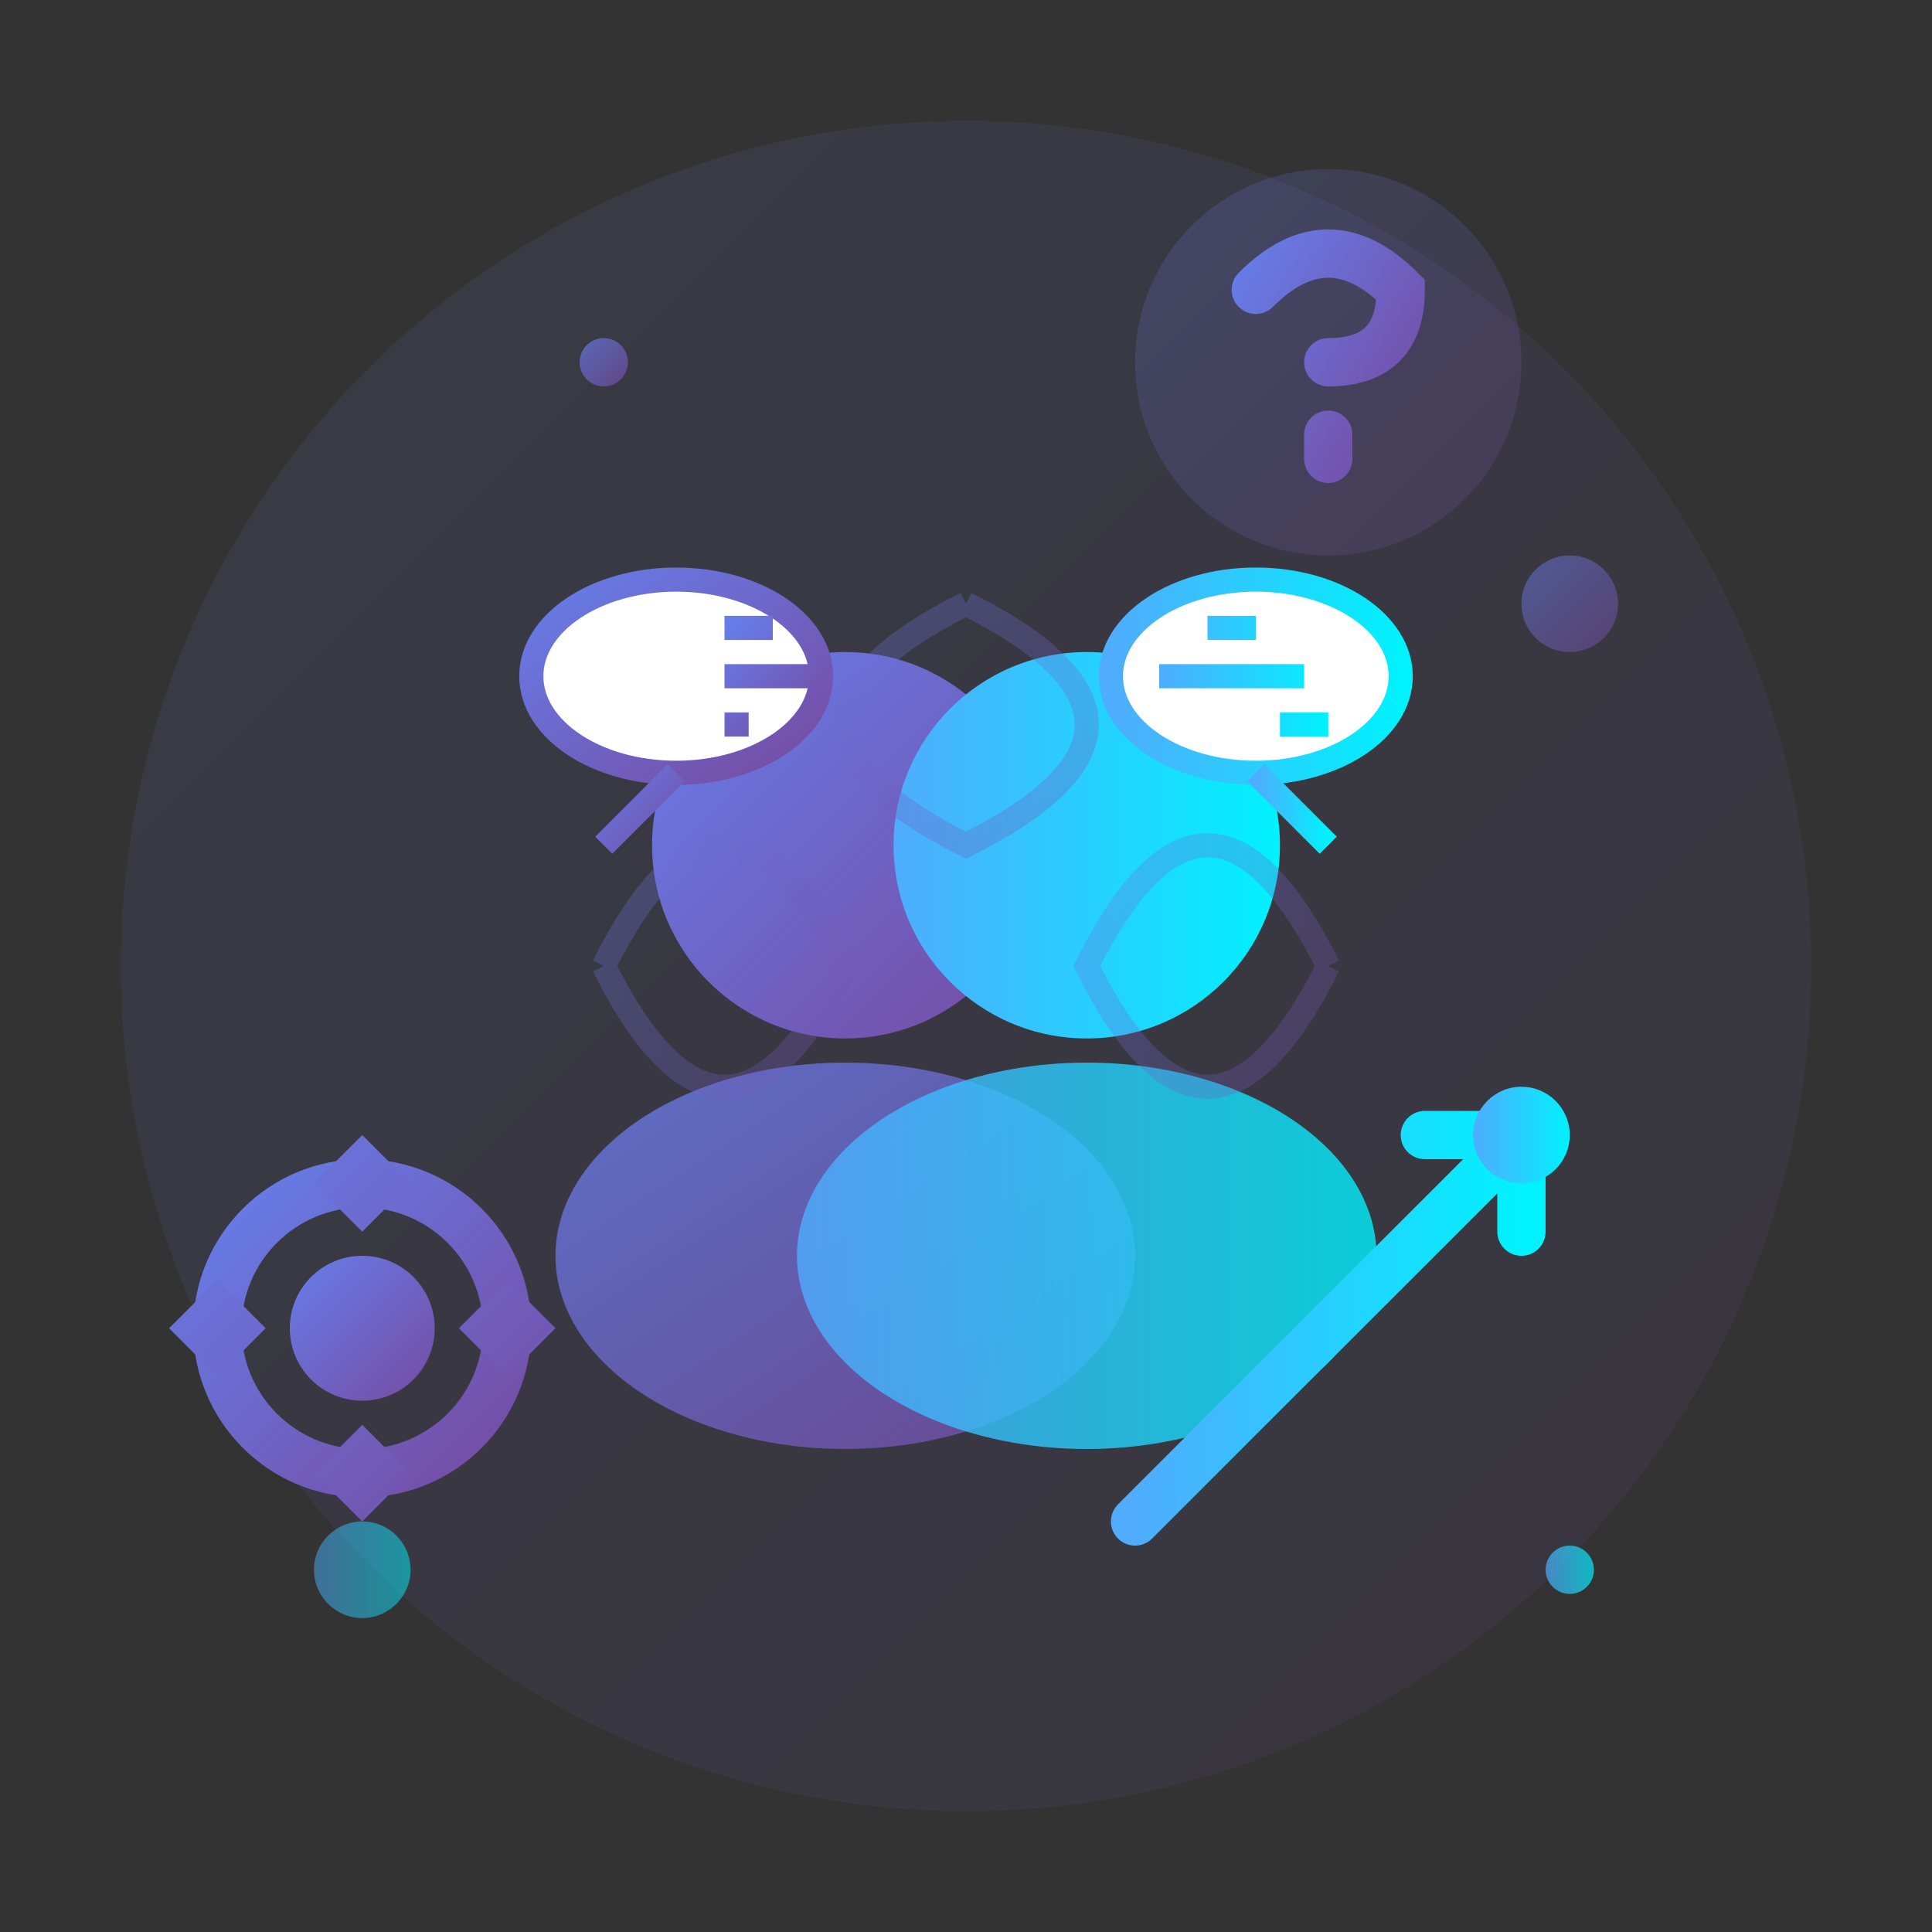<svg width="80" height="80" viewBox="0 0 80 80" fill="none" xmlns="http://www.w3.org/2000/svg">
    <rect x="0" y="0" width="80" height="80" fill="#333333" stroke="none"/>
    <defs>
        <linearGradient id="serviceGradient" x1="0%" y1="0%" x2="100%" y2="100%">
            <stop offset="0%" style="stop-color:#667eea"/>
            <stop offset="100%" style="stop-color:#764ba2"/>
        </linearGradient>
        <linearGradient id="serviceGradient2" x1="0%" y1="0%" x2="100%" y2="0%">
            <stop offset="0%" style="stop-color:#4facfe"/>
            <stop offset="100%" style="stop-color:#00f2fe"/>
        </linearGradient>
    </defs>
    
    <!-- Background Circle -->
    <circle cx="40" cy="40" r="35" fill="url(#serviceGradient)" opacity="0.1"/>
    
    <!-- Main Service Icon (Consulting/Support) -->
    <g transform="translate(20, 20)">
        <!-- Person 1 -->
        <circle cx="15" cy="15" r="8" fill="url(#serviceGradient)"/>
        <ellipse cx="15" cy="32" rx="12" ry="8" fill="url(#serviceGradient)" opacity="0.8"/>
        
        <!-- Person 2 (consultant) -->
        <circle cx="25" cy="15" r="8" fill="url(#serviceGradient2)"/>
        <ellipse cx="25" cy="32" rx="12" ry="8" fill="url(#serviceGradient2)" opacity="0.8"/>
        
        <!-- Speech/Discussion Bubbles -->
        <ellipse cx="8" cy="8" rx="6" ry="4" fill="white" stroke="url(#serviceGradient)" stroke-width="1"/>
        <path d="M8 12 L5 15 L8 12" fill="white" stroke="url(#serviceGradient)" stroke-width="1"/>
        
        <ellipse cx="32" cy="8" rx="6" ry="4" fill="white" stroke="url(#serviceGradient2)" stroke-width="1"/>
        <path d="M32 12 L35 15 L32 12" fill="white" stroke="url(#serviceGradient2)" stroke-width="1"/>
        
        <!-- Communication lines -->
        <path d="M10 6 L12 6 M10 8 L14 8 M10 10 L11 10" stroke="url(#serviceGradient)" stroke-width="1"/>
        <path d="M30 6 L32 6 M28 8 L34 8 M33 10 L35 10" stroke="url(#serviceGradient2)" stroke-width="1"/>
    </g>
    
    <!-- Support/Help Elements -->
    <g transform="translate(55, 15)">
        <!-- Question mark -->
        <circle cx="0" cy="0" r="8" fill="url(#serviceGradient)" opacity="0.2"/>
        <path d="M-3 -3 Q0 -6 3 -3 Q3 0 0 0 M0 3 L0 4" stroke="url(#serviceGradient)" stroke-width="2" stroke-linecap="round"/>
    </g>
    
    <!-- Tools/Resources -->
    <g transform="translate(15, 55)">
        <!-- Gear/Settings -->
        <circle cx="0" cy="0" r="6" fill="none" stroke="url(#serviceGradient)" stroke-width="2"/>
        <circle cx="0" cy="0" r="3" fill="url(#serviceGradient)"/>
        <path d="M0 -8 L2 -6 L0 -4 L-2 -6 Z M8 0 L6 2 L4 0 L6 -2 Z M0 8 L-2 6 L0 4 L2 6 Z M-8 0 L-6 -2 L-4 0 L-6 2 Z" fill="url(#serviceGradient)"/>
    </g>
    
    <!-- Success/Growth Arrow -->
    <g transform="translate(55, 55)">
        <path d="M-8 8 L8 -8 M8 -8 L4 -8 M8 -8 L8 -4" stroke="url(#serviceGradient2)" stroke-width="2" stroke-linecap="round" stroke-linejoin="round"/>
        <circle cx="8" cy="-8" r="2" fill="url(#serviceGradient2)"/>
    </g>
    
    <!-- Connecting Lines (network/support) -->
    <g opacity="0.3">
        <path d="M40 25 Q30 30 40 35 Q50 30 40 25" stroke="url(#serviceGradient)" stroke-width="1" fill="none"/>
        <path d="M25 40 Q30 30 35 40 Q30 50 25 40" stroke="url(#serviceGradient)" stroke-width="1" fill="none"/>
        <path d="M55 40 Q50 30 45 40 Q50 50 55 40" stroke="url(#serviceGradient)" stroke-width="1" fill="none"/>
    </g>
    
    <!-- Decorative Elements -->
    <circle cx="65" cy="25" r="2" fill="url(#serviceGradient)" opacity="0.5"/>
    <circle cx="15" cy="65" r="2" fill="url(#serviceGradient2)" opacity="0.5"/>
    <circle cx="25" cy="15" r="1" fill="url(#serviceGradient)" opacity="0.7"/>
    <circle cx="65" cy="65" r="1" fill="url(#serviceGradient2)" opacity="0.7"/>
</svg>
